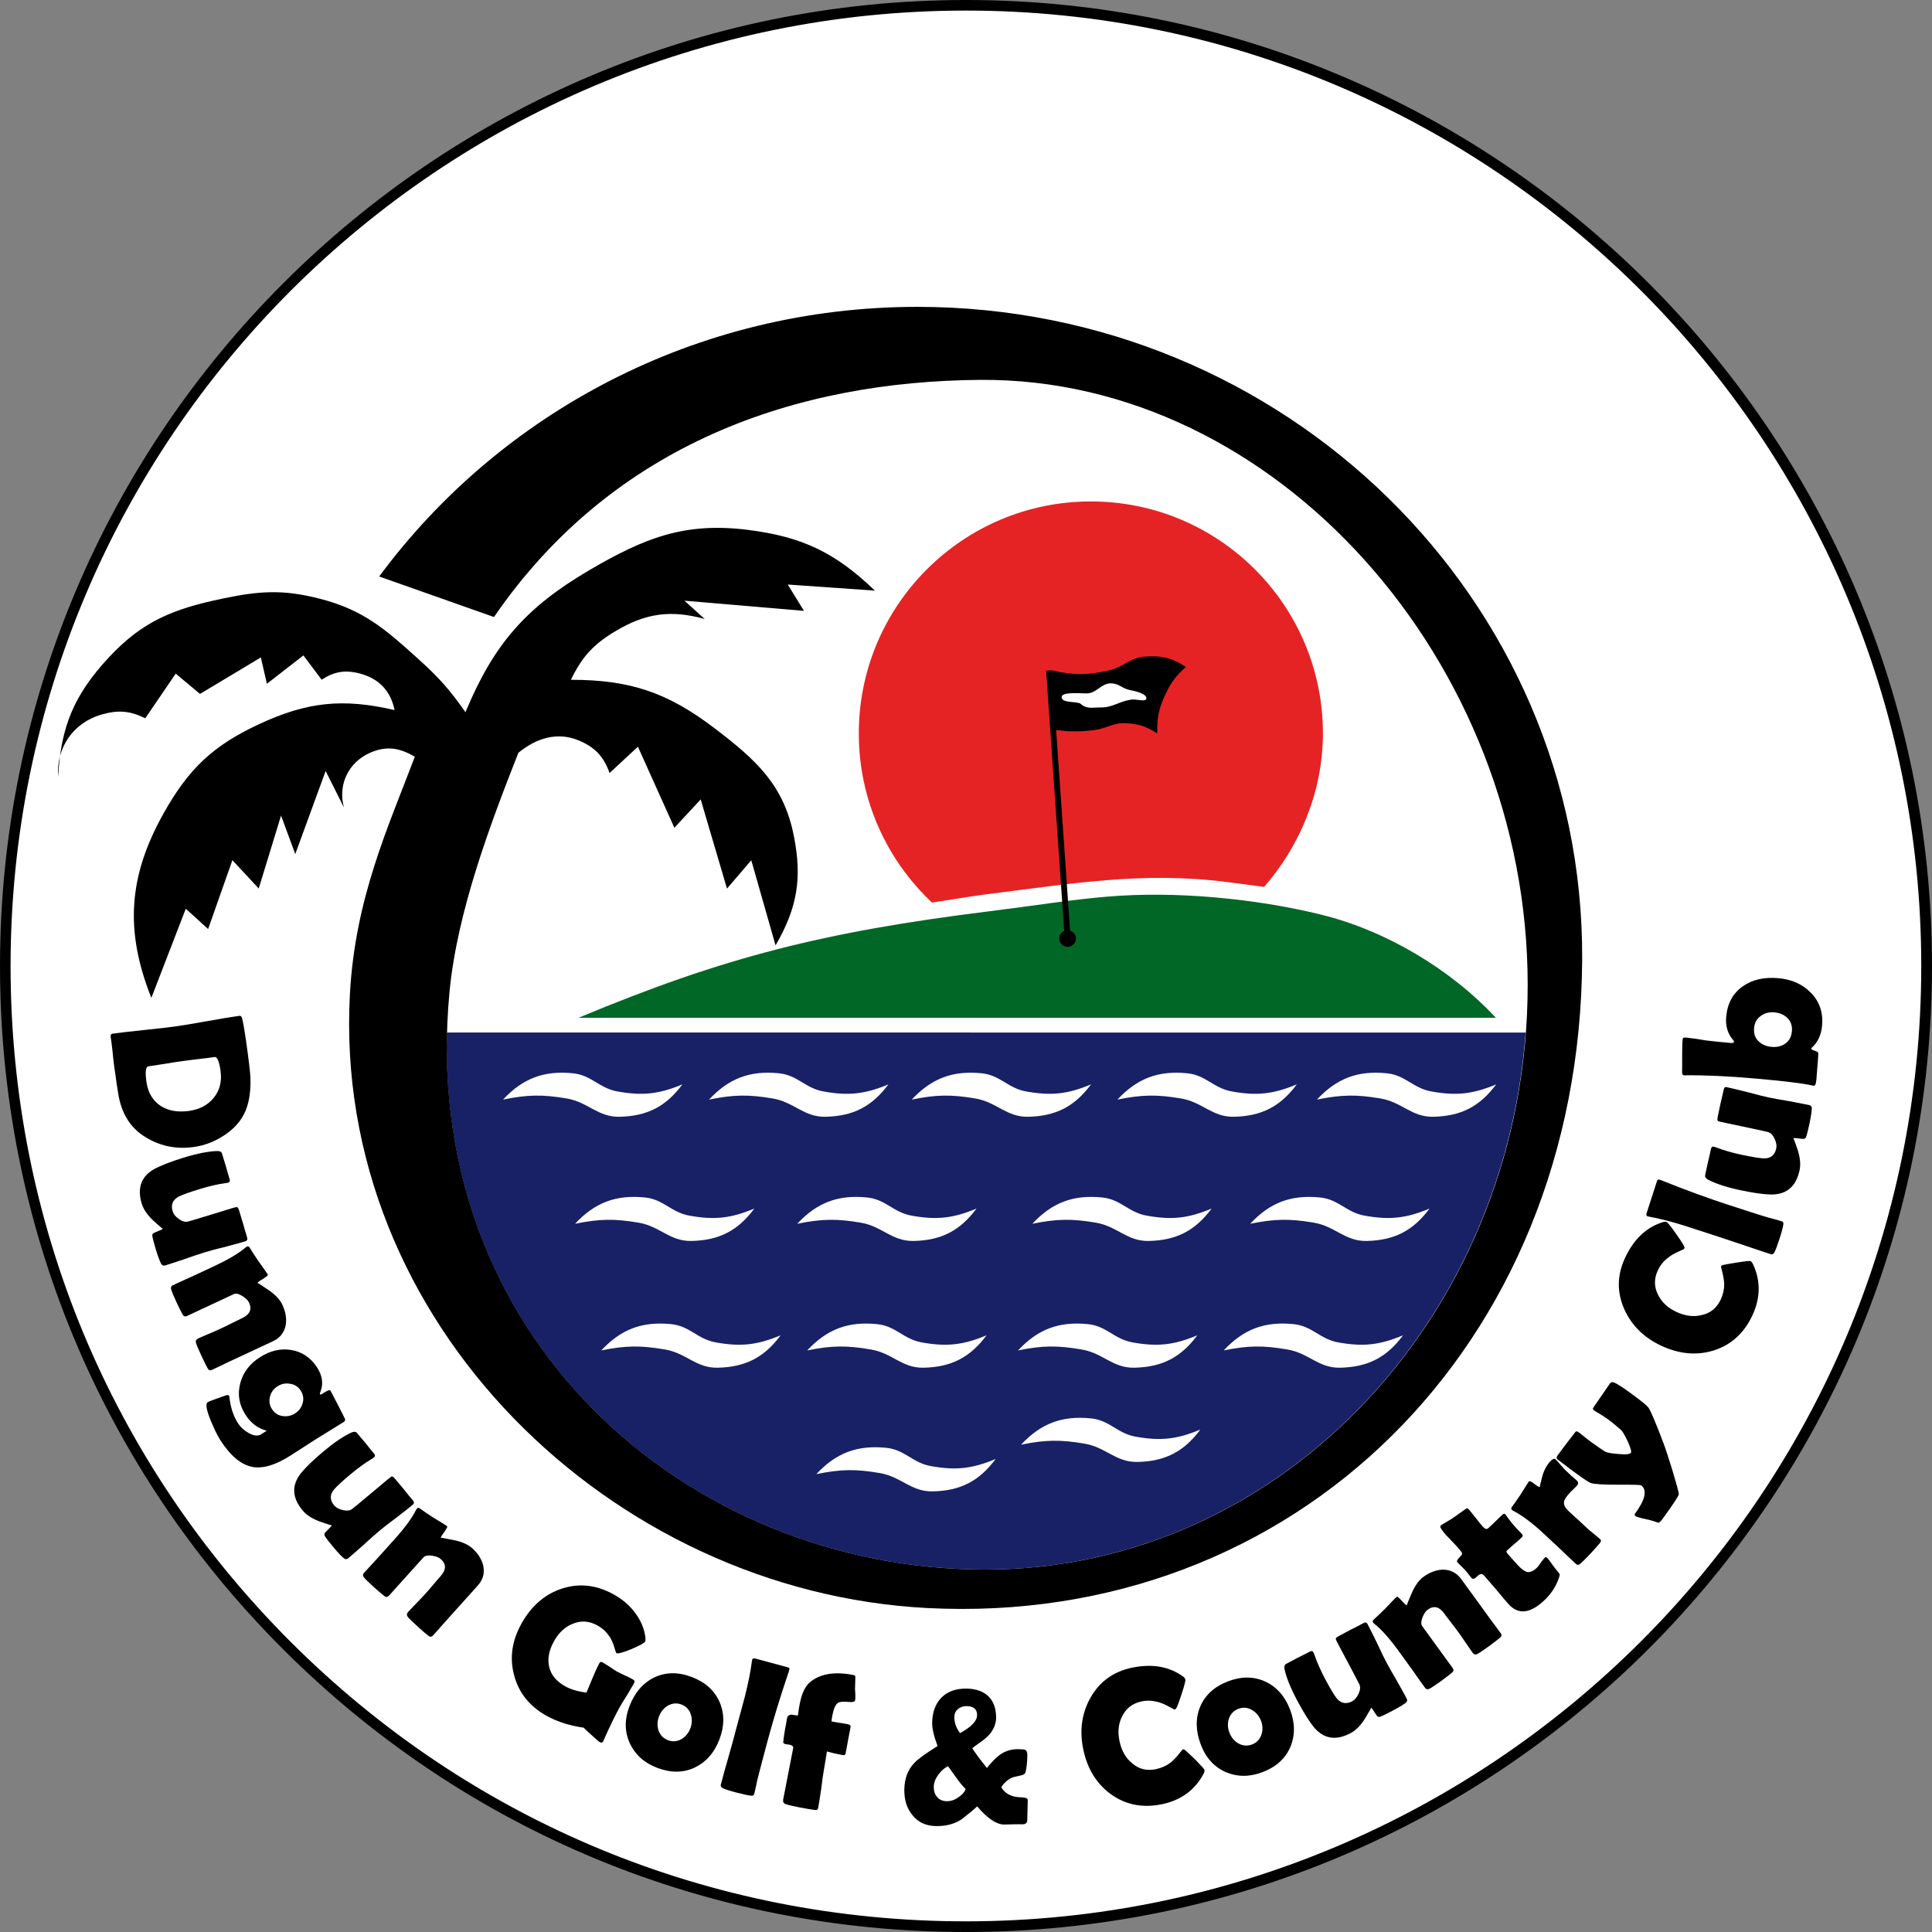 <svg id="Layer_1" xmlns="http://www.w3.org/2000/svg" viewBox="0 0 2283.6 2283.6" width="2500" height="2500"><rect x="0" y="0" width="2283.6" height="2283.6" fill="#808080" stroke="none"/><style>.st0{fill:#fff}.st1{fill:#182166}.st2{fill:#006727}.st3{fill:#e52325}</style><path class="st0" d="M6.3 1141.8C6.3 514.7 514.7 6.3 1141.8 6.3s1135.5 508.4 1135.5 1135.5-508.4 1135.5-1135.5 1135.5S6.3 1768.9 6.3 1141.8z"/><path d="M1141.8 2283.6c-305 0-591.7-118.8-807.4-334.4C118.8 1733.5 0 1446.8 0 1141.8 0 512.2 512.2 0 1141.8 0c629.6 0 1141.8 512.2 1141.8 1141.8 0 629.6-512.2 1141.8-1141.8 1141.8zm0-2271.1C519.1 12.5 12.5 519.1 12.5 1141.8c0 301.6 117.5 585.2 330.7 798.5 213.3 213.3 496.9 330.7 798.5 330.7 622.7 0 1129.2-506.6 1129.2-1129.2S1764.4 12.5 1141.8 12.5z"/><path class="st1" d="M1803.3 1220.5c-26.6 355.3-302.4 634.7-638.7 634.7-339.7 0-646.3-256.2-636.4-634.8l1275.1.1z"/><path class="st2" d="M1169.5 1077.1c-196.4 24.4-314.4 54.4-485.7 125.9h1084.3c-53.5-57.5-130-103.1-206.5-121.9-78.1-19.2-172.6-28.1-252.5-21.3-42.6 3.5-85.4 10.6-139.6 17.3z"/><path class="st3" d="M1494.2 1048.3c-14-1.9-28.7-3.8-44.3-5.8-99.7-12.7-184.7 2.2-282.8 14.4-22.5 2.8-44.8 6.9-65.5 9.9-53.2-50-86.5-121.1-86.5-199.8 0-151.5 122.8-274.3 274.3-274.3s274.3 122.8 274.3 274.3c-.2 69.1-27.4 133-69.5 181.3z"/><path d="M1248.4 863.7l16.4 236.2.3.2c3.9 1.3 6.6 5 6.6 9.3 0 5.4-4.4 9.8-9.8 9.8s-9.9-4.4-9.9-9.8c0-4 2.4-7.5 5.9-9l-21.4-307.7 6.7-.3c25.8 5.8 41.9 5.8 67.7 0 17.2-3.9 24.5-14.9 42.1-16.3 19.6-1.6 32.3 1.6 48.8 12.2-11.9 10.5-17.7 18.2-24.4 32.6-7.8 16.6-10.1 27.8-9.5 46.1-13-8.6-22.4-11.6-38-12.2-14.6-.6-22.1 6.4-36.6 8.1-17.3 2.1-27.5 2.1-44.8 0l-.1.8z"/><path class="st0" d="M1254.9 823.8c.3-5.4 15.6-4.7 28.7-4.2 12.7.5 17.7-12.5 30.4-11.9 9 .5 12.9 6.4 21.8 8 6.8 1.2 19.1 4.4 19.2 9.4.1 5.4-11.2.8-18.4 1.9-14.2 2.2-21.3 9.3-35.6 9.2-9.3-.1-16.4 2.3-23.4-4.1-4.1-3.7-23.2-.4-22.7-8.3z"/><path d="M448.2 681.4C591 488.3 822.7 362.7 1084.4 362.7c434 0 788 345.4 785.7 771.4-2.4 457.6-340.4 788.8-773.8 766.6-373.7-19.2-703.8-337.8-682.7-725.9 6.2-113.2 45.1-196.8 76.7-280.3-18.5-11-33.8-13-52.7-4.8-25.7 11.2-38.4 37.6-31.1 64.7l-21.6-43.1-35.9 98.2-16.8-45.5-26.4 86.2-31.1-33.5-28.7 81.4-26.4-24-40.7 105.4c-31.5-79.2-27.3-143.6 14.4-218 29.4-52.5 58.1-80 112.6-105.4 57.1-26.6 99.2-31 160.5-16.8-4.7-22.7-18.4-37.1-40.7-43.1-17.4-4.7-30.5-2.6-45.5 7.2l-21.6-28.7-43.1 33.5-7.2-31.1-71.9 43.1-28.7-24-36 52.8c-17.7-8.7-31.3-10-50.3-4.8-34.3 9.3-55.2 38.9-52.7 74.3 3.1-59.8 19.1-97.5 59.9-141.4 40.1-43.1 76.5-57.4 134.1-69.5 43.9-9.2 71.5-11.1 115 0 52 13.3 77.6 35.9 117.4 71.9 24.1 21.7 36.4 35.8 55.1 62.3 33.2-80.1 71.3-123.8 146.1-167.7 64.9-38 112.2-57.1 186.9-47.9 64.7 8 103.9 26.7 150.9 71.9l-103-7.2 19.2 31.1L809 710l23.9 21.6c-40-11-69.8-6.9-105.4 14.4-26.1 15.6-39.4 30.1-52.7 57.5 70 0 114.4 15 170.1 57.5 48.9 37.3 81.5 66.7 93.4 127 10 50.2 4.1 85.1-21.6 129.4L888 1016.8l-28.7 33.5-31.1-105.4-31.1 33.5-43.1-95.8-33.5 31.1c-6.8-19.3-17.1-30.3-35.9-38.3-26.3-11.2-51.4-2.4-71.9 14.4-32.6 82.8-72.4 187.5-81.4 282.7-38.3 404.9 279.7 682.7 633.6 682.7s640.8-309.4 640.8-691.1c0-381.7-297.1-717.5-646.8-715.1-216.2 1.5-433.6 74.3-575 280.3l-135.7-47.9z"/><path class="st0" d="M710.7 1596.2c23.5-25.2 48.4-34.5 82.6-31.1 22.1 2.2 30.8 17.6 52.7 21.6 29.6 5.3 48.9 3.2 76.7-8.4-19.4 26.2-41.7 37.6-74.3 38.3-25.7.6-37-17.2-62.3-21.5-29-5-46.6-4.8-75.4 1.1zm243.4 0c23.5-25.2 48.4-34.5 82.6-31.1 22.1 2.2 30.9 17.6 52.7 21.6 29.6 5.3 48.9 3.2 76.7-8.4-19.5 26.2-41.7 37.6-74.3 38.3-25.7.6-36.9-17.2-62.3-21.5-28.9-5-46.5-4.8-75.4 1.1zm10.8 146.2c23.5-25.2 48.4-34.5 82.6-31.1 22.1 2.2 30.8 17.6 52.7 21.6 29.6 5.3 48.9 3.2 76.6-8.4-19.4 26.2-41.7 37.6-74.3 38.3-25.7.5-37-17.2-62.3-21.6-28.8-5-46.5-4.7-75.3 1.2zm238.4-146.2c23.5-25.2 48.4-34.5 82.6-31.1 22.1 2.2 30.8 17.6 52.7 21.6 29.6 5.3 48.9 3.2 76.6-8.4-19.4 26.2-41.7 37.6-74.3 38.3-25.7.6-37-17.2-62.3-21.5-28.9-5-46.5-4.8-75.3 1.1zm243.1 0c23.5-25.2 48.4-34.5 82.6-31.1 22.1 2.2 30.9 17.6 52.7 21.6 29.6 5.3 48.9 3.2 76.7-8.4-19.4 26.2-41.7 37.6-74.3 38.3-25.7.6-37-17.2-62.3-21.5-28.9-5-46.5-4.8-75.4 1.1zm-239.5 111.4c23.5-25.2 48.4-34.5 82.6-31.1 22.1 2.2 30.8 17.6 52.7 21.6 29.6 5.3 48.9 3.2 76.6-8.4-19.4 26.2-41.7 37.6-74.3 38.3-25.7.5-37-17.2-62.3-21.6-28.9-4.9-46.5-4.7-75.3 1.2zm-612.3-407.9c23.5-25.2 48.4-34.5 82.6-31.1 22.1 2.2 30.8 17.6 52.7 21.5 29.6 5.3 48.9 3.2 76.7-8.4-19.4 26.2-41.7 37.6-74.3 38.3-25.7.5-37-17.2-62.3-21.6-28.9-4.9-46.5-4.6-75.4 1.3zm243.5 0c23.5-25.2 48.4-34.5 82.6-31.1 22.1 2.2 30.9 17.6 52.7 21.5 29.6 5.3 48.9 3.2 76.7-8.4-19.4 26.2-41.7 37.6-74.3 38.3-25.7.5-37-17.2-62.3-21.6-28.9-4.9-46.6-4.6-75.4 1.3zm239.6 0c23.5-25.2 48.4-34.5 82.6-31.1 22.1 2.2 30.8 17.6 52.7 21.5 29.6 5.3 48.9 3.2 76.6-8.4-19.4 26.2-41.7 37.6-74.3 38.3-25.7.5-37-17.2-62.3-21.6-28.9-4.9-46.5-4.6-75.3 1.3zm243.1 0c23.5-25.2 48.4-34.5 82.6-31.1 22.1 2.2 30.8 17.6 52.7 21.5 29.6 5.3 48.9 3.2 76.7-8.4-19.4 26.2-41.7 37.6-74.3 38.3-25.7.5-37-17.2-62.3-21.6-28.9-4.9-46.6-4.6-75.4 1.3zm235.8 0c23.5-25.2 48.4-34.5 82.6-31.1 22.1 2.2 30.8 17.6 52.7 21.5 29.6 5.3 48.9 3.2 76.6-8.4-19.4 26.2-41.7 37.6-74.3 38.3-25.7.5-36.9-17.2-62.3-21.6-28.8-4.9-46.4-4.6-75.3 1.3zm-876.9 146.8c23.5-25.2 48.4-34.5 82.6-31.1 22.1 2.2 30.8 17.6 52.7 21.5 29.6 5.3 48.9 3.2 76.6-8.4-19.4 26.2-41.7 37.6-74.3 38.3-25.7.5-37-17.2-62.3-21.6-28.8-4.9-46.5-4.6-75.3 1.3zm262.6 0c23.5-25.2 48.4-34.5 82.6-31.1 22.1 2.2 30.8 17.6 52.7 21.5 29.6 5.3 48.9 3.2 76.6-8.4-19.4 26.2-41.7 37.6-74.3 38.3-25.7.5-37-17.2-62.3-21.6-28.8-4.9-46.5-4.6-75.3 1.3zm277.9 0c23.5-25.2 48.4-34.5 82.6-31.1 22.1 2.2 30.8 17.6 52.7 21.5 29.6 5.3 48.9 3.2 76.6-8.4-19.4 26.2-41.7 37.6-74.3 38.3-25.7.5-37-17.2-62.3-21.6-28.9-4.9-46.5-4.6-75.3 1.3zm257.5 0c23.5-25.2 48.4-34.5 82.6-31.1 22.1 2.2 30.9 17.6 52.7 21.5 29.6 5.3 48.9 3.2 76.7-8.4-19.4 26.2-41.7 37.6-74.3 38.3-25.7.5-36.9-17.2-62.3-21.6-28.9-4.9-46.5-4.6-75.4 1.3z"/><path d="M229.4 1355.7c-21.9 3.1-41.8-1.3-59.6-13-16.1-10.5-26.1-26.8-29.9-49-.8-4.3-2.5-16.1-5.2-35.5-.5-3.6-1.1-9.1-1.8-16.5-.8-7.3-1.6-12.8-2.1-16.4-.3-2 .5-3.3 2.1-3.5 8.2-1.1 20.5-2.6 37-4.3 16.3-1.6 28.6-3.1 36.8-4.2 8.4-1.2 21.1-3.2 38.1-6.3 17-3.1 29.7-5.1 38.1-6.3 1.6-.2 2.7.8 3.2 2.8 1.4 5.2 2.8 13.8 4.6 25.8 3.2 22.8 5 37.6 5.3 44.5.6 17.8-2 32.1-7.6 43.1-5.3 10.3-13.6 18.9-24.9 26-10.8 6.9-22 11-34.1 12.8zm-6-42.6c12.5-1.8 22.2-6.8 29.2-15.5 7.1-8.6 9.8-19.2 8.1-31.8-1.6-11.4-4-16.9-7-16.4-4.3.6-10.9 1.5-19.8 2.5-8.7 1-15.3 1.9-19.6 2.5-4.3.6-10.7 1.5-19.3 3-8.6 1.4-15.2 2.4-19.6 3-3.2.4-4 6.6-2.3 18.4 1.8 12.8 7.5 22.2 17 28.5 9.1 5.7 20.1 7.6 33.3 5.8zM289.3 1467.4c-5.3 1.6-13.3 3.8-23.9 6.6-11 2.6-19 4.9-24.2 6.5-5.1 1.5-12.9 4.2-22.9 7.7-10.3 3.4-17.9 6-23 7.5-2 .6-3.6.1-4.6-1.5-1.5-2.7-3.7-8.2-6.4-17-2.3-7.7-3.8-13.3-4.3-16.5-.2-1.4.4-2.5 1.8-3.4 1.9-.8 4-1.7 6.2-2.6 3.2-1.2 4.6-2.1 4.4-2.8.3 1.1-3.2-1.9-10.6-8.6-7.4-6.9-12.1-13.6-14.2-20.4-5.8-18.9-.6-32.8 15.4-41.5 7.5-3.9 18.6-8.3 33.8-13 16.3-5 29.7-7.6 39.9-7.9 3.1 0 5.1.8 5.7 3 1 3.3 2.6 8.4 4.6 15 1.9 6.9 3.4 11.9 4.4 15.2.7 2.2.2 3.6-1.8 4.2-.4.2-1.1.3-2.3.4-10.2 1.4-20.3 3.8-30.4 6.9-12.5 3.8-20.8 6.8-25.2 8.9-7.5 3.8-10 9.8-7.6 17.7 1 3.3 3.3 6.2 7.4 9.1 4 2.9 7.4 3.7 10.5 3 2.7-.6 20.7-6.1 53.9-16.3 2.4-.7 3.8-.9 4.3-.8.8.3 1.6 1.4 2.3 3.6 1.1 3.5 2.7 8.8 4.8 15.8 1.9 7.1 3.6 12.4 4.6 15.9.7 2.2.6 3.4-.4 4.2-.3.5-1.1.8-2.2 1.1zM250.2 1619.3c-1.9.9-3.4.3-4.5-1.5s-3.6-6.7-7.3-14.6c-4-8.6-6.2-13.9-6.8-16.1-.6-2.3.4-4 2.7-5.1 3.1-1.5 8-3.5 14.6-6.3 6.5-2.8 11.6-5.1 14.7-6.6 2.5-1.2 6.2-2.9 11.2-5.5 4.9-2.5 8.6-4.3 11.2-5.5 9.4-4.4 12.1-10.5 8.3-18.6-1.3-2.7-4-5.2-7.9-7.7-4.3-2.6-7.6-3.3-10.2-2.1l-55 25.7c-2.3 1.1-4 .6-5.2-1.4-1.3-2.2-3.8-7.1-7.2-14.4-3.7-7.9-5.8-13-6.5-15.7-.6-2.3 0-3.8 1.9-4.7 5.2-2.4 13.3-6.2 24.1-11 10.6-5 18.5-8.6 24-11.2 16.9-7.9 29.6-15.3 38-22.5.5-.5.9-.7 1.4-.9 1-.5 2.1-.5 3 .4 2.5 4.2 5.9 9.4 10.3 16 7.1 9.9 11 15.4 11.6 16.7.4.8-1.7 2.3-6 5.1-4.4 2.6-6.5 4.1-6.1 4.9-.4-.8 3.7 1.8 12.3 7.7 8.5 5.7 14.1 11.7 16.9 17.7 4 8.5 5.3 16.8 4 24.3-1.8 8.7-6.7 15-15 18.9l-32.5 15.2c-4.4 2-11.1 5.1-19.8 9.2-9.1 4.5-15.8 7.6-20.2 9.6zM343.9 1720.1c-17.9 11.6-33.4 16.2-46 13.7-12.9-2.6-25.4-12.9-37.1-31-3.4-5.2-7.2-12.8-11.5-23.2-5.4-13-6.6-20.4-3.8-22.2 1.3-.9 8.4-3.5 21.2-8 2-.8 3.4-.6 4.1.4.3.4.2.7.3 1.2 1.4 12.8 5 23.3 10.3 31.4 3 4.6 7.1 8.3 12.2 11.2 6.2 3.6 11.2 4.2 15.3 1.6l6.4-4.1c-10.1-2.5-18.6-8.8-25.1-18.8-7.6-11.8-9.7-24.2-6.2-37.4 3.3-12.6 11-22.8 23-30.5 11.9-7.7 24.2-10.8 36.8-8.8 13 2 23.4 9 31 20.7 6.2 9.7 7.6 18.9 4.1 28.3-.7 1.8-1 3.1-.7 3.5.4.6 1.7 0 3.8-1.3 5-3.3 7.9-4.3 8.6-3.1.6 1 3.6 6.7 9 17.2s8.2 16.1 8.3 16.6c.3 1.2-.2 2.3-1.5 3.2-4.2 2.7-10.9 6.8-19.5 12.1-8.8 5.4-15.3 9.4-19.7 12.3-2.5 1.6-6.4 4.1-11.6 7.5-5.3 3.4-9.2 5.9-11.7 7.5zm4.9-49.5c4.6-3 7.7-7.2 9-12.4 1.4-5 .6-10-2.4-14.6s-7.2-7.3-12.6-8c-5.3-1-10.3.1-15 3.1-4.4 2.9-7.5 7.1-8.7 12.3-1.3 5.2-.5 10.2 2.4 14.6 3 4.6 7.2 7.4 12.4 8.1 5.4.9 10.4-.2 14.9-3.1zM487.3 1779c-4.2 3.6-10.7 8.7-19.5 15.4-9.1 6.7-15.6 11.9-19.8 15.4-4.1 3.4-10.3 8.9-18.1 16.1-8.1 7.1-14.1 12.5-18.2 15.9-1.6 1.3-3.2 1.5-4.8.4-2.5-1.8-6.7-6.1-12.6-13.2-5.2-6.2-8.7-10.7-10.4-13.5-.7-1.2-.6-2.5.3-3.9 1.4-1.5 3.1-3.2 4.7-4.8 2.5-2.4 3.4-3.8 3-4.3.7.9-3.7-.5-13.1-3.8-9.5-3.4-16.5-7.8-21-13.3-12.7-15.1-13.4-29.9-2-44.2 5.3-6.6 13.9-15 26-25.2 13-10.9 24.3-18.6 33.7-22.8 2.9-1.2 5-1.2 6.5.6 2.2 2.6 5.6 6.7 10.1 12 4.4 5.6 7.8 9.7 10 12.3 1.5 1.8 1.5 3.3-.1 4.6-.3.3-.9.7-1.9 1.3-8.8 5.3-17.2 11.4-25.3 18.2-10.1 8.4-16.5 14.4-19.7 18-5.5 6.4-5.4 12.9-.1 19.2 2.2 2.6 5.5 4.4 10.3 5.5 4.8 1.1 8.3.6 10.9-1.3 2.3-1.6 16.7-13.7 43.3-36 1.9-1.6 3.1-2.3 3.6-2.5.8-.1 2.1.7 3.5 2.4 2.4 2.8 5.9 7 10.6 12.7 4.5 5.8 8.1 10 10.5 12.8 1.5 1.8 1.9 2.9 1.3 4-.1.6-.8 1.2-1.7 2zM511.5 1933.4c-1.4 1.5-3 1.6-4.7.4-1.7-1.2-5.9-4.7-12.4-10.6-7-6.3-11.1-10.3-12.5-12.2-1.4-1.9-1.2-3.8.5-5.7 2.3-2.6 6-6.3 11-11.5 5-5.1 8.6-9.2 11-11.8 1.8-2 4.6-5.1 8.1-9.4 3.5-4.3 6.3-7.3 8.1-9.4 6.9-7.7 7.1-14.4.4-20.4-2.2-2-5.7-3.3-10.3-4-4.9-.7-8.3 0-10.2 2l-40.6 45.1c-1.7 1.9-3.5 2.1-5.3.8-2-1.5-6.3-5-12.3-10.4-6.5-5.9-10.4-9.7-12.2-11.9-1.4-1.9-1.5-3.5-.1-5 3.9-4.3 9.9-10.9 17.9-19.5 7.9-8.7 13.7-15.2 17.7-19.7 12.5-13.8 21.3-25.7 26.2-35.6.3-.7.6-1 .9-1.3.8-.9 1.7-1.3 2.9-.8 3.9 2.9 9.1 6.4 15.7 10.7 10.4 6.3 16.2 9.9 17.2 10.8.7.6-.7 2.8-3.5 7-3 4.1-4.4 6.2-3.7 6.9-.7-.6 4.1.3 14.3 2.3 10 1.9 17.5 5.3 22.5 9.7 7 6.3 11.4 13.4 13.1 20.8 1.8 8.7-.3 16.5-6.4 23.3l-24 26.7c-3.2 3.6-8.2 9.1-14.6 16.2-6.5 7.5-11.4 13-14.7 16.5zM713.1 2058c-.8 1.9-2.3 2.2-4.3 1.1-1.2-.7-4.4-3.5-9.4-8.1-5.3-4.8-8.4-7.6-9.5-8.9-16.6-2.4-31.1-7-43.8-14-20.1-11.2-33-27.3-38.4-47.9-5.5-20.4-2.7-40.7 8.6-61 11.5-20.7 27.3-34.6 47.3-41.3 20.7-6.9 41.3-4.7 61.8 6.7 9.9 5.5 18.3 12.5 24.8 21.1 7.3 9.6 11.5 19.5 12.7 30.2.1 2.2.2 3.5-.3 4.3-1.1 2-6.7 5-16.7 9.2-9.8 4-15.7 5.5-17.3 4.6-.4-.2-1.2-2.5-2.4-6.6-1.4-5-3.3-9.2-5.7-12.9-3.6-5.4-8.2-9.8-14.3-13.2-9.9-5.5-19.5-6.1-29.5-1.9-9.1 3.6-16.4 10.6-22 20.7-5.9 10.7-7.8 20.7-5.6 30 2.1 9.5 8.5 17.3 19 23.1 6.6 3.7 15 6.2 25.1 7.4 1-2.3 3.4-8.1 7.3-17.5 3-7.3 5.6-12.9 7.9-17.2.7-1.2 1.5-1.8 2.4-1.5.5 0 1.1.3 1.7.7 2 1.1 4.7 2.9 8.4 5.2 3.6 2.5 6.3 4.3 8.3 5.4 2 1.1 5.3 2.7 9.7 4.8 4.5 1.9 7.5 3.6 9.7 4.9 1.6.9 1.8 2.3.6 4.6-1.7 3-4.5 7.7-8.3 14.1-3.9 6-6.7 10.7-8.5 13.9-4.7 8.4-11.1 21.4-18.9 38.9l-.4 1.1zM850.3 2056.1c-6.1 15.9-16 26.9-29.5 33.3-13.5 6.2-28.2 6.2-44.1.1-15.5-5.9-26-15.6-32.4-29.2-6.1-13.7-6.2-28.2-.3-43.5 6.3-16.3 16-27.6 29.4-34.1 13.5-6.4 28.4-6.6 44.5-.4 15.9 6.1 26.7 15.9 32.7 29.6 5.8 13.6 5.8 28.3-.3 44.2zm-34.3-13.2c2.1-5.6 2.3-11.2.5-16.6-1.8-5.6-5.5-9.5-10.8-11.5-5.6-2.2-10.9-1.7-16.2 1.2-4.8 2.8-8.4 7.1-10.5 12.7-2.2 5.6-2.3 11.2-.7 16.5 2 5.7 5.7 9.6 11.3 11.7 5.4 2.1 10.7 1.6 16-1.3 4.6-2.8 8.2-7.1 10.4-12.7zM907.3 2057.6c-5.3 19.8-9.3 34.9-12 45.6-.4 1.6-1 4.5-1.8 8.6-.8 3.9-1.6 6.7-2.1 8.7-.4 1.6-1.5 2.2-3.4 2-3.5-.3-9.3-1.6-17.8-3.8-8.6-2.3-14.2-4-16.4-5.4-1.4-.9-2.1-2-1.9-3.6.1-.2.5-1.8 1.3-4.7 1.7-6.5 4.3-16.2 8-28.8 3.7-12.8 6.2-22.4 7.9-28.8 8.2-30.4 11.9-44.2 11.2-41.5 4-16.1 6.9-30.1 8.4-42.1 0-.9.2-1.4.3-1.8.4-1.5 1.5-2.2 3.5-1.7l38.6 10.4c1.8.5 2.5 1.4 1.8 2.9l-.5 2c-10.4 30.7-18.7 58-25.1 82zM999.5 2072.4c-.4 1.8-1.4 2.5-3.5 2.1-7.9-1.5-14.2-3-18.6-4.3-.8 5.5-2.1 13.2-3.8 23.2-.8 4.3-1.8 11.6-3.1 22.1-1.4 9.3-2.5 16.6-3.5 21.8-.3 1.6-1.6 2.3-3.7 2.1-2.5-.3-8.6-1.2-18.8-3.2-8.1-1.6-13.5-2.9-15.9-3.8-2.4-.9-3.4-2.8-2.9-5.3l11.8-60.7c.4-2-1-3.5-3.9-4.1-.4-.1-1.1-.2-2.3-.4-1.4 0-2.1-.2-2.5-.3-2.3-.5-3-1.3-3-2.5.6-6.5 2.1-15.7 4.5-28.2.5-2.7 2.2-4 5-4.2 2.5.3 5.2.8 7.8 1.1.7-6 1.6-10.5 2.2-13.9 2.4-12.7 6.7-21.4 12.8-26.1 11.9-9.6 28.8-12.2 50.5-8 1.6.3 2.4.9 2.4 1.9 0 3.5-.2 8.4-.4 15.2.2.5.2 2.9.4 6.4.2 2.8 0 4.9-.3 6.5-.3 1.8-3.3 2.4-8.6 1.8-6.2-.5-10.1-.1-11.7 1.3-3 2-5.1 7-6.6 14.9-.4 2.3-.9 4.7-.9 6.9 2 .4 5.2 1 9.8 1.7 4.3.6 7.5 1.2 9.8 1.7 2.2.4 3.2 1.6 2.9 3.1-.7 3.4-1.7 8.6-3 15.6-1.2 7-2.2 12.2-2.9 15.6zM1214.2 2151.3c-.1 3.4-1.9 5-5.8 5-2.3-.1-6-.1-10.8 0-4.8.2-8.3.3-10.8.3-9.2-.2-19.6-7.2-31.8-21.5-3.7 3.6-10 8.8-18.4 15.3-8.4 5.6-18.5 8.2-30.3 8-11.9-.2-21.3-4.5-28-13.2-6.5-7.9-9.6-17.9-9.4-30.1.2-12.7 4.1-23.2 11.8-31.3 4.2-4.5 13.5-11.3 27.5-20-4.4-11.8-6.5-20.8-6.4-27.5.2-12.6 3.9-22.5 11.1-29.9 7.3-7.2 17.2-10.7 29.9-10.5 10.8.2 19.5 3.3 25.6 9.2 6.1 6.1 9.1 14.7 9 25.5-.1 7.1-3 14-8.4 20.1-2.3 2.5-5.6 5.4-9.8 8.3-5.4 3.8-8.8 6.3-10 7.4 1.8 2.6 4.5 6.8 8.3 11.9 2 2.6 5 6.3 9 11.4 6.1-7.5 11.5-12.9 16.1-16.1 6.3-4.3 13.5-6.2 21.3-6.1 4.4.1 7.1.4 8 .8 1.6 1 2.5 3 2.4 6.7-.1 8.7-1 15.4-2.2 20-.5 1.8-2.4 2.9-5.6 3.6-5.3 1.1-9 1.9-10.8 2.8-4.6 2.2-8.8 5.8-12.2 11.1 4.5 7.7 12.2 11.7 23.3 11.9 5.3.1 8 1.1 8 3.1l-.6 23.8zm-59.3-123.9c.1-7.1-4-10.6-12.2-10.8-3.9-.1-7.4 1-10.4 3.5-2.8 2.3-4.2 5.5-4.3 9.4-.1 6.4 2.1 12.9 6.8 19 13.2-7.2 20-14.2 20.1-21.1zm-13.5 87.2c-3.1-3-7-7.5-11-13.3-6.3-8.6-9.4-13.3-9.9-13.7-4.4 2.2-8.2 5.6-11.5 10.2-3.5 4.8-5.2 9.3-5.3 14.2-.1 4.8 1.2 8.7 3.9 12 2.7 3.3 6.6 4.9 11.4 5 4.4.1 8.8-1.2 13.2-4.2 4.7-3 7.8-6.4 9.2-10.2zM1423.7 2092c.2 1.1-.1 2.8-1.3 5-10.1 18.8-26.4 30.8-48.6 35.5-22.7 4.8-43.1.9-60.5-11.6-16.9-12.2-28-29.8-32.8-52.8-4.7-22.3-2-42.6 8.2-61 10.7-19.2 27-31.1 48.8-35.8 23.8-5 43.8-1.8 60.4 10 1.9 1.2 2.9 2.7 3.2 3.8.3 1.3-1.1 7.1-4.4 17.1-3.3 10.1-5.4 15.7-6.5 17.1-.3.8-1.2 1.2-1.8 1.3-.4.1-2.6-1.1-6.6-3.3-4.6-2.6-9.2-4.6-13.4-5.6-6.2-1.7-12.7-2-18.9-.7-10.8 2.3-18.5 8.2-23.1 17.6-4.5 8.7-5.5 18.6-3.1 29.6 2.3 11 7.3 19.9 14.9 26 8.1 7 17.5 9.2 28.3 6.9 6.5-1.4 12.1-4 17.4-7.9 3.2-2.8 6.5-6.1 9.8-10.3 2.6-3.4 4.1-5.1 4.5-5.2.7-.2 1.4.2 2.3.7 1.4 1.1 5.8 5.1 12.6 11.7 6.7 7 10.4 11 10.6 11.9zM1524.8 2020.6c6.1 15.9 6.1 30.7.3 44.5-5.9 13.6-16.9 23.5-32.7 29.5-15.5 5.9-29.8 5.8-43.6 0-13.7-6.1-23.5-16.9-29.3-32.1-6.3-16.3-6.6-31.2-1-45 5.8-13.8 16.7-23.9 32.8-30.1 15.9-6.1 30.4-6 44.1.1 13.4 6.2 23.3 17.2 29.4 33.1zm-34.4 13.1c-2.2-5.6-5.8-9.9-10.8-12.6-5.1-3-10.4-3.4-15.8-1.3-5.6 2.1-9.3 6-11.3 11.7-1.7 5.3-1.5 10.9.7 16.5 2.1 5.6 5.7 9.9 10.6 12.7 5.3 2.9 10.6 3.3 16.2 1.2 5.4-2.1 9.1-5.9 11-11.6 1.8-5.4 1.6-11-.6-16.6zM1616.9 1920.6c2.6 4.9 6.3 12.3 11.1 22.2 4.7 10.3 8.4 17.7 11 22.6 2.5 4.7 6.6 11.9 11.9 21 5.3 9.4 9.3 16.5 11.7 21.1 1 1.8.8 3.5-.6 4.8-2.3 2-7.4 5.2-15.5 9.5-7.1 3.8-12.3 6.3-15.3 7.4-1.3.4-2.6.1-3.7-1.1-1.2-1.7-2.5-3.7-3.7-5.6-1.8-2.9-3-4.2-3.6-3.8 1-.5-1.3 3.5-6.4 12-5.3 8.6-11.1 14.5-17.3 17.8-17.5 9.3-32 6.9-43.7-7.2-5.3-6.6-11.7-16.7-19.2-30.7-8-15-13.2-27.7-15.3-37.7-.6-3.1-.1-5.1 1.9-6.2 3.1-1.6 7.7-4.1 13.8-7.3 6.4-3.1 11.1-5.6 14.1-7.2 2-1.1 3.5-.8 4.4 1 .2.4.6 1 .9 2.1 3.3 9.7 7.6 19.1 12.5 28.5 6.1 11.6 10.7 19.1 13.6 23 5.1 6.7 11.5 7.9 18.8 4.1 3-1.6 5.4-4.5 7.5-8.9 2.1-4.5 2.3-8 1-11-1.1-2.5-10-19.2-26.3-49.9-1.2-2.2-1.6-3.6-1.7-4.1.1-.8 1.1-1.9 3.1-2.9 3.3-1.7 8.1-4.3 14.6-7.8 6.6-3.2 11.5-5.8 14.7-7.6 2-1.1 3.3-1.2 4.2-.4.5.4 1 1.2 1.5 2.3zM1774 1930.7c1.2 1.7 1 3.3-.6 4.7-1.5 1.4-5.9 4.8-12.9 10-7.6 5.5-12.4 8.7-14.5 9.7-2.1 1-4 .4-5.5-1.7-2-2.8-5-7.2-9-13.1s-7.2-10.4-9.3-13.2c-1.6-2.2-4.1-5.6-7.5-9.9-3.4-4.3-5.9-7.7-7.5-9.9-6.1-8.4-12.6-9.9-19.8-4.6-2.4 1.8-4.4 4.9-6.1 9.2-1.7 4.7-1.8 8.1-.1 10.4l35.7 49.1c1.5 2 1.4 3.8-.4 5.4-1.9 1.7-6.2 5.1-12.8 9.9-7.1 5.1-11.7 8.2-14.2 9.4-2.1 1-3.7.7-5-1-3.4-4.6-8.6-11.9-15.3-21.5-6.9-9.5-12-16.6-15.5-21.4-10.9-15.1-20.7-26.2-29.4-33-.6-.4-.9-.8-1.1-1.2-.7-.9-.9-1.9-.2-3 3.6-3.2 8.1-7.6 13.8-13.1 8.3-8.9 13.1-13.7 14.2-14.5.8-.6 2.6 1.2 6.1 4.9 3.4 3.8 5.2 5.6 6 5-.8.6 1.1-3.9 5.2-13.5 4-9.4 8.8-16.1 14.2-20 7.6-5.5 15.5-8.4 23.1-8.5 8.9.1 16.1 3.7 21.5 11.1l21.1 29c2.8 3.9 7.2 9.9 12.8 17.7 5.8 7.7 10.1 13.6 13 17.6zM1829 1841.6c1.4 1.5 3.5 4.3 6.1 8.1 2.7 3.7 4.7 6.3 6.1 7.8 1.5 1.7 2.3 2.9 2.3 3.5.1.8-.3 2.4-1 4.4-3.6 10.4-9.8 19.7-18.6 27.5-16.1 14.5-29.6 15.5-40.7 3.3-3.3-3.6-8.1-9.4-14.4-17-6.5-7.5-11.2-13.1-14.6-16.9-2.2-2.4-4.6-2.4-7.5.3-.2.2-.5.5-1 .9-.5.5-.8.8-1.2 1.1-2 1.8-3.7 2.1-5.1.6-.8-.9-2-2.2-3.5-4.3-1.4-1.9-2.6-3.2-3.5-4.3-.9-1-2.6-2.9-4.9-5.1-2.3-2.2-3.9-3.9-5-5.1-1.1-1.2.2-3.2 3.6-6.7 2.1-1.8 2.5-3.4 1.7-4.6-1.5-2.4-4.4-5.9-8.6-10.2-6.6-7.1-9.9-10.3-9.6-10-5.8-6.5-8.1-10.4-6.9-11.4 1.5-1.4 3.9-2.9 7.4-4.8 3.7-2.1 6.2-3.8 7.6-4.7 3.2-2.3 8-5.6 14.4-10.2 1.5-1.1 2.5-1.3 3.3-.5 2 2.2 4.9 5.8 8.6 10.5 3.8 4.9 6.7 8.5 8.7 10.7 2.5 2.7 4.6 3.4 6.1 2 1.9-1.7 4.8-4.3 8.6-8s6.7-6.7 8.6-8.3c1.2-1.1 2.4-1.2 3-.5 1.2 1.4 2.7 3.4 4.7 6.3 2.1 2.7 3.7 4.8 4.9 6.1 1.2 1.4 2.9 3.2 5.2 5.8 2.5 2.4 4.2 4.3 5.4 5.7 1.1 1.2.7 2.5-.8 3.9-1.2 1.1-2.9 2.6-5.6 5.1-2.7 2.1-4.6 3.8-5.6 4.7l-6.3 5.7c-.8.8-.1 2.3 2.2 4.8 1.1 1.2 2.9 3.2 5.2 5.8 2.5 2.7 4.3 4.8 5.4 6 4.3 4.8 7.8 7.2 10.5 8.2 3.5 1.2 7.7-.4 11.9-4.3 1.4-1.2 3.1-3.4 5-6.4 2.1-2.8 3.7-4.9 4.7-5.8 1-1.1 2-1.1 3.2.3zM1863.7 1749.9c2.2 2 2.1 4.2-.1 6.5-1 1-2.4 2.5-4.4 4.4-2.1 1.8-3.5 3.4-4.2 4.2-4.2 4.5-6.5 8.4-6.4 11.3-.2 2.9 1.8 6.5 6.2 10.5 2.4 2.2 5.9 5.5 10.9 9.9 4.7 4.4 8.4 7.9 10.8 10.1 1.5 1.4 4 3.4 7.4 6.2s5.9 4.8 7.4 6.2c1.4 1.2 1.3 2.7-.3 4.7-2.3 2.8-5.9 7-11 12.4-4.9 5.2-8.8 9.1-12.1 12-1.9 1.7-3.7 1.6-5.2.2-4.4-4.1-10.9-10.2-19.5-18.5-8.7-8.1-15.3-14.3-19.7-18.3-12.8-11.9-24.5-20.6-35.1-26.1-.7-.3-1-.6-1.3-.9-.8-.8-1-1.6-.6-2.7 2.5-3.3 6-8.5 10.5-15 6.5-10.3 9.7-15.5 10-15.8.9-1 3.3-.1 6.9 3 3.7 2.8 5.8 3.9 6.5 3.2-.8.8.1-2.8 2.1-10.7 2-7.9 5.2-14.3 9.7-19.2 2.8-3 4.9-3.9 6.3-2.7 1.5 1.4 3.5 3.6 6.2 6.8 2.7 3.2 4.9 5.5 6.3 6.8 1.5 1.4 3.7 3.5 6.2 5.8 3.4 2.9 5.5 4.7 6.5 5.7zM1927.7 1646.9c11.7 8.5 18.7 14.2 20.6 16.7 2.5 3.2 8.7 17.7 18.5 43.8 1.6 4 4.8 14.1 9.8 29.9 5.2 17.5 7.9 27.1 7.7 28.9-.2 2.2-6.5 11.7-19.1 29-2 2.8-3.6 4.2-4.9 4.7-2.9-1-6.6-2.3-10.9-3.4-2.9-.7-5.6-1.3-8.5-1.9-4.1-1-6.7-1.8-7.8-2.6-1.1-.8-1.3-1.8-.6-2.7 12.3-16.9 14.8-28.2 7.2-33.7-.7-.5-9.7-.8-27.1-.7-17.9.1-28.7-.7-32.6-2.1-2.1-.7-8.6-5.1-19.3-12.9-2.2-1.6-5.6-4-9.7-7.3-4.3-3.4-7.7-5.9-9.8-7.4-1.7-1.2-1.7-2.7-.3-4.7 2.3-3.1 5.7-7.8 10.3-13.8 4.8-6.2 8.3-10.7 10.7-13.9 1-1.3 2.3-1.2 4.2.2 1.7 1.2 4.1 3.3 7.4 5.9 3.4 2.8 6 4.6 7.7 5.9 7.6 5.5 13 9.1 15.7 10.8 2.4 1.4 7.6 2.4 15.9 3 8.7.9 13.7.3 14.9-1.4.9-1.3-.3-5.9-3.8-13.6-3.5-7.4-6-11.7-7.9-13.4-4.8-4.3-10.3-8.9-16.6-13.5-1.7-1.2-4.2-2.8-7.7-5-3.6-2-6.4-3.8-8-5-1.1-.8-1.1-2-.3-3.1 2.3-3.2 5.5-8 9.8-14.2 4.3-6.3 7.5-11.1 9.6-14 1.2-1.7 2.6-2 4.7-1.4 3.4 1.2 10 5.4 20.2 12.9zM2069 1490.6c1 .5 2.2 1.8 3.2 4 9 19.4 8.7 39.6-.9 60.2-9.8 21.1-25.2 34.9-45.7 41.4-19.9 6.2-40.6 4.4-61.9-5.5-20.6-9.6-35.2-24.1-43.8-43.2-8.9-20.1-8.6-40.3.8-60.5 10.3-22.1 24.9-36.1 44.3-42.3 2.1-.8 3.9-.7 4.9-.3 1.3.6 5 5.1 11.1 13.8 6.1 8.7 9.3 13.7 9.8 15.5.4.7.2 1.7-.1 2.3-.2.4-2.4 1.4-6.6 3.3-4.8 2.1-9.2 4.6-12.6 7.4-5.1 3.9-9.2 8.9-11.9 14.7-4.7 10-4.6 19.7.2 29 4.3 8.8 11.5 15.5 21.8 20.3 10.2 4.8 20.2 6.1 29.7 3.7 10.4-2.2 17.9-8.4 22.6-18.4 2.8-6 4.1-12 4.1-18.6-.3-4.2-1-8.8-2.3-14-1.2-4.1-1.6-6.3-1.4-6.7.3-.6 1-1.1 1.9-1.4 1.7-.5 7.6-1.5 16.9-3 9.7-1.6 15-2.1 15.9-1.7z"/><path d="M2044.1 1424.5c19.5 6.3 34.3 11.2 44.9 14.3 1.5.5 4.4 1.2 8.5 2.3 3.8 1 6.6 1.9 8.6 2.5 1.5.5 2.1 1.7 1.8 3.5-.4 3.5-2 9.3-4.7 17.6-2.8 8.5-4.8 13.9-6.2 16.1-.9 1.4-2.1 2-3.7 1.7-.2-.1-1.7-.6-4.6-1.5-6.3-2.1-16-5.2-28.4-9.5-12.6-4.3-22-7.4-28.4-9.5-30-9.7-43.5-14.1-40.9-13.3-15.8-4.9-29.7-8.4-41.5-10.6-.9-.1-1.4-.2-1.8-.3-1.5-.5-2.1-1.7-1.5-3.6l12.3-38.1c.6-1.7 1.5-2.4 3-1.7l2 .6c30.1 12.1 56.9 21.8 80.6 29.5zM2042.2 1285.3c5.4 1.2 13.5 3.1 24.2 5.8 10.9 3 18.9 5 24.3 6.1 5.2 1.1 13.3 2.6 23.8 4.3 10.6 2 18.5 3.5 23.7 4.6 2 .4 3.2 1.6 3.3 3.5 0 3.1-.7 9-2.6 18-1.7 7.9-3.1 13.4-4.2 16.5-.5 1.3-1.6 2-3.3 2.1-2.1-.2-4.4-.5-6.7-.7-3.4-.5-5.1-.4-5.2.3.3-1.1 1.9 3.2 5.1 12.6 3.1 9.6 4 17.8 2.5 24.7-4.1 19.3-15.3 28.9-33.6 28.8-8.4-.1-20.3-1.7-35.8-5-16.6-3.5-29.6-7.7-38.7-12.5-2.7-1.5-4-3.2-3.5-5.5.7-3.4 1.8-8.5 3.3-15.3 1.7-6.9 2.8-12.1 3.5-15.5.5-2.2 1.6-3.2 3.6-2.7.4.1 1.1.2 2.2.7 9.6 3.7 19.6 6.5 29.9 8.7 12.8 2.7 21.5 4.1 26.3 4.4 8.4.4 13.5-3.7 15.2-11.8.7-3.4.1-7-2-11.5s-4.6-6.9-7.7-7.8c-2.7-.8-21.1-4.7-55.1-11.9-2.5-.5-3.8-1-4.2-1.3-.6-.6-.7-2-.3-4.3.8-3.6 1.9-9 3.4-16.2 1.8-7.1 2.9-12.5 3.7-16.1.5-2.3 1.2-3.3 2.4-3.5.4 0 1.3.2 2.5.5zM2102 1156.2c15.8 1.4 28.5 7.1 38.2 17 10.4 10.4 14.8 23.5 13.5 38.8-1 11.2-5 19.9-12 26.2-.5.4-.8.9-.8 1.3-.1.7 1.2 1.5 3.9 2.4 2.7.9 4 1.7 4.4 2.7.1 1.4-.6 11.9-2.3 31.9-.4 4.8-1.5 7-3.1 6.9-.2 0-.9-.1-1.8-.4-11.5-2.6-34.2-5.3-67.4-8.2-31.8-2.8-59.7-4.1-83.5-3.8l-1.1-.1c-1.2-.1-1.7-1.3-1.8-3.6.2-1.6 0-8.3.1-19.6 0-8.1.1-14.5.6-19.6.1-1.4 1.3-1.9 3.9-1.7 3 .3 6.8.8 11.4 1.4 5.9 1 9.8 1.5 11.6 1.9 7.3.9 17.4 2 30.2 3.1 2.3.2 3.5-.4 3.6-1.5 0-.5-.1-1.2-.8-1.7-6.5-7.3-9.4-16.5-8.5-27.3 1.4-16.5 8.1-28.6 20.1-36.8 11-7.6 24.8-10.8 41.6-9.3zm-4.7 40.4c-6.2-.5-11.6.8-16.3 4.4-4.7 3.3-7.2 8.1-7.7 14.3-.5 6.2 1.1 11.4 5.1 15.2 4 4.1 9.1 6.3 15.5 6.9 6.4.6 12.1-.8 16.3-3.9 4.7-3.3 7.2-8.1 7.8-14.6.6-6.4-1.3-11.7-5.3-15.7-3.9-3.7-9-6-15.4-6.6z"/></svg>